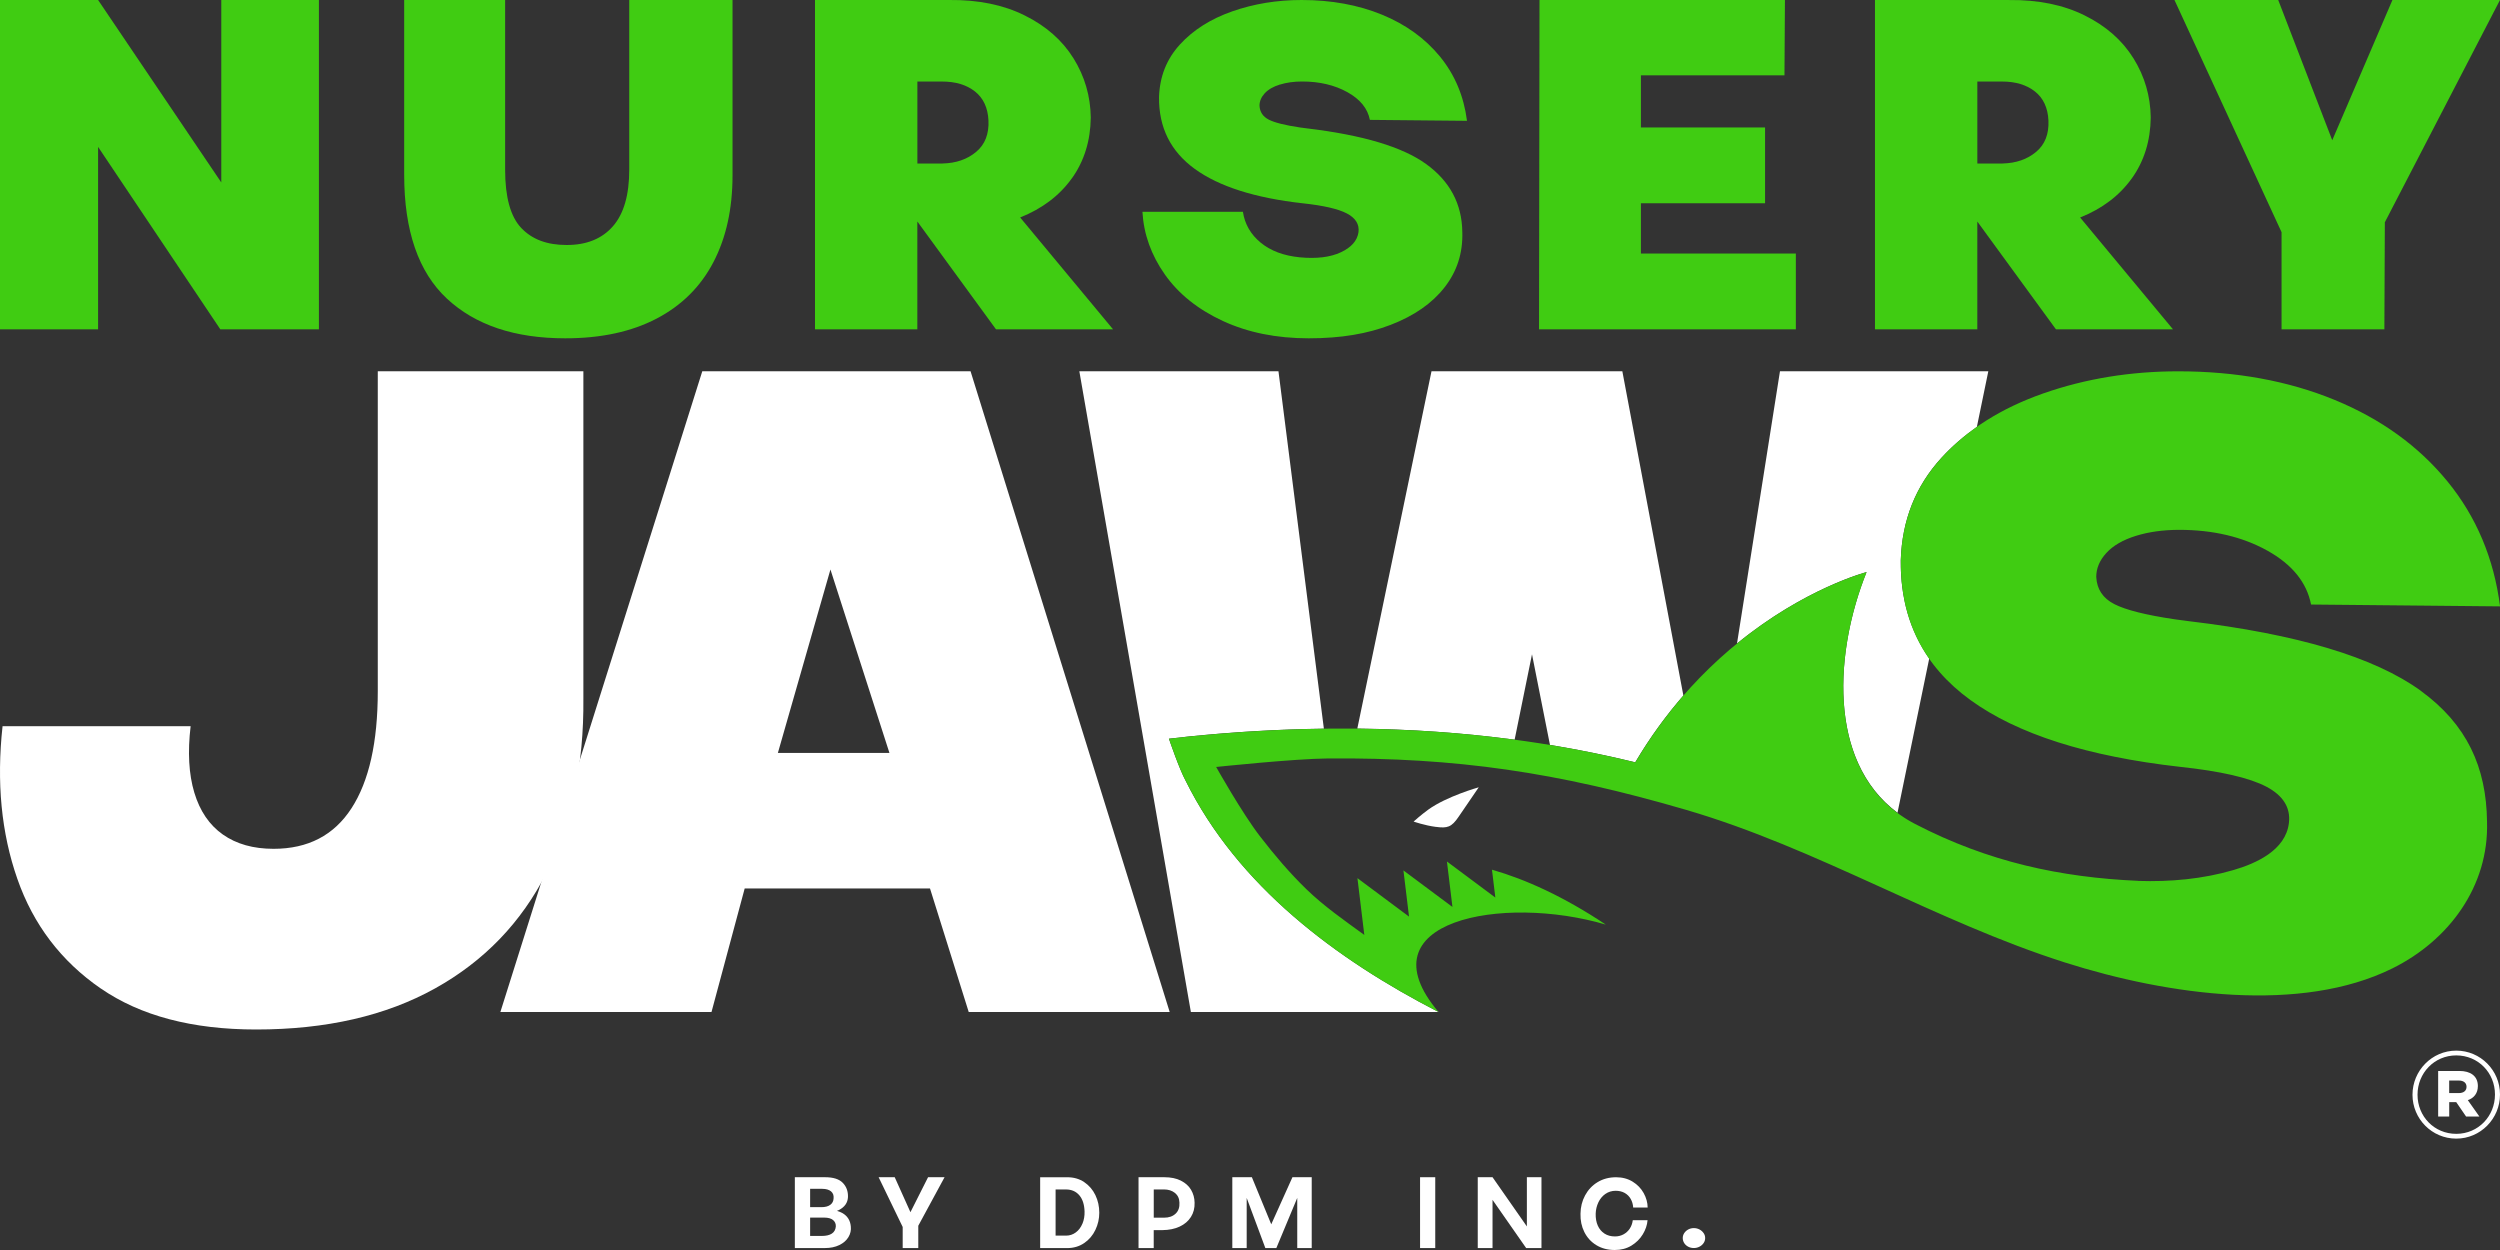 <?xml version="1.0" encoding="UTF-8"?><svg id="Layer_1" xmlns="http://www.w3.org/2000/svg" viewBox="0 0 800 400"><rect x="0" y="0" width="800" height="400" fill="#333333" stroke="none"/><polygon points="70.81 58.38 31.39 0 0 0 0 105.39 31.39 105.39 31.39 47.01 70.51 105.39 102.05 105.39 102.05 0 70.81 0 70.81 58.38" fill="#40cc12"/><path d="M201.36,54.29c0,8.09-1.74,14.13-5.23,18.12-3.49,3.99-8.42,5.99-14.78,5.99s-11.12-1.82-14.56-5.46c-3.44-3.64-5.15-9.86-5.15-18.65V0h-32.3v55.95c0,17.89,4.55,31.08,13.64,39.58,9.1,8.49,21.73,12.73,37.91,12.73,11.42,0,21.15-2.1,29.19-6.29,8.03-4.2,14.1-10.21,18.19-18.04,4.1-7.84,6.14-17.11,6.14-27.83V0h-33.05v54.28Z" fill="#40cc12"/><path d="M342.99,57.09c3.94-5.51,5.96-12,6.06-19.48-.1-6.87-1.95-13.19-5.53-18.95-3.59-5.76-8.79-10.34-15.62-13.72C321.08,1.54,313.01-.1,303.71,0h-42.91v105.38h32.75v-34.5l25.17,34.5h37.45l-29.72-35.79c7.07-2.83,12.58-7,16.53-12.51ZM312.36,48.6c-2.83,2.38-6.42,3.62-10.76,3.72h-8.04v-26.23h7.89c4.35,0,7.86,1.06,10.54,3.18,2.68,2.12,4.12,5.21,4.32,9.25.2,4.35-1.11,7.71-3.94,10.08Z" fill="#40cc12"/><path d="M409.55,27.07c2.12-.66,4.5-.99,7.13-.99,5.56,0,10.39,1.14,14.48,3.41s6.49,5.23,7.2,8.87l31.08.3c-1.01-7.89-3.89-14.73-8.64-20.55-4.75-5.81-10.95-10.29-18.58-13.42C434.59,1.57,426.02,0,416.53,0c-7.89,0-15.29,1.21-22.22,3.64-6.93,2.43-12.51,5.97-16.75,10.62-4.25,4.65-6.47,10.26-6.67,16.83-.1,9.7,3.71,17.36,11.45,22.97,7.73,5.61,19.23,9.28,34.49,10.99,6.67.71,11.4,1.8,14.18,3.26,2.78,1.46,4.02,3.46,3.71,5.99-.4,2.73-2.3,4.88-5.68,6.45-3.39,1.57-7.76,2.1-13.12,1.59-5.15-.51-9.32-2.07-12.51-4.7s-5.08-5.91-5.68-9.86h-32.15c.41,7.18,2.81,13.87,7.2,20.09,4.4,6.22,10.59,11.17,18.58,14.86,7.98,3.69,17.14,5.53,27.45,5.53s18.75-1.44,26.23-4.32c7.48-2.88,13.22-6.87,17.21-11.98,3.99-5.1,5.89-10.99,5.69-17.67-.1-9-3.94-16.25-11.53-21.76-7.58-5.51-20.32-9.32-38.21-11.45l-2.27-.3c-4.75-.71-8.06-1.54-9.93-2.5-1.87-.96-2.86-2.45-2.96-4.48,0-1.41.56-2.73,1.67-3.94,1.11-1.21,2.73-2.15,4.85-2.81Z" fill="#40cc12"/><polygon points="525.09 65.05 564.82 65.05 564.82 40.79 525.09 40.79 525.09 24.11 571.03 24.11 571.18 0 492.64 0 492.49 105.39 574.67 105.39 574.67 81.13 525.09 81.13 525.09 65.05" fill="#40cc12"/><path d="M682.18,57.09c3.94-5.51,5.96-12,6.06-19.48-.1-6.87-1.95-13.19-5.53-18.95-3.59-5.76-8.79-10.34-15.62-13.72-6.82-3.39-14.89-5.03-24.19-4.93h-42.91v105.38h32.75v-34.5l25.17,34.5h37.45l-29.72-35.79c7.07-2.83,12.58-7,16.53-12.51ZM651.55,48.6c-2.83,2.38-6.42,3.62-10.76,3.72h-8.04v-26.23h7.89c4.35,0,7.86,1.06,10.54,3.18,2.68,2.12,4.12,5.21,4.32,9.25.2,4.35-1.11,7.71-3.94,10.08Z" fill="#40cc12"/><polygon points="765.58 0 746.32 44.88 729.03 0 695.83 0 730.1 74.3 730.1 105.39 763 105.39 763.15 71.12 800 0 765.58 0" fill="#40cc12"/><path d="M32.24,316.32c-12.68-8.75-21.59-20.45-26.7-35.11-5.12-14.65-6.69-30.92-4.72-48.82h60.18c-.98,8.26-.59,15.34,1.18,21.24,1.77,5.9,4.82,10.38,9.14,13.42,4.33,3.05,9.74,4.57,16.23,4.57,11.01,0,19.32-4.32,24.93-12.98,5.61-8.65,8.41-21.14,8.41-37.47v-102.37h65.79v104.73c.19,21.24-3.74,39.82-11.8,55.76-8.07,15.93-19.96,28.27-35.69,37.02-15.74,8.75-34.81,13.13-57.23,13.13-20.45,0-37.02-4.38-49.71-13.13Z" fill="#fff"/><path d="M224.73,118.81h85.85l63.72,205.03h-64.31l-12.39-39.53h-59.3l-10.62,39.53h-67.56l64.61-205.03ZM284.62,240.94l-18.88-58.7-16.82,58.7h35.7Z" fill="#fff"/><path d="M484.68,236.7l5.56-27.32,5.75,28.99c9.16,1.51,18.26,3.35,27.28,5.57,4.8-8.11,10.03-15.19,15.41-21.37l-19.53-103.76h-61.07l-23.74,114.33c16.85.18,33.67,1.33,50.34,3.56Z" fill="#fff"/><path d="M597.3,183.06c-10.03,24.91-12.71,60.18,9.9,77.02l10.15-49.34c-6.17-8.85-9.24-19.31-9.11-31.45.39-12.78,4.72-23.7,12.98-32.75,3.36-3.67,7.17-6.97,11.38-9.94l3.66-17.79h-66.67l-13.75,87.11c21.77-17.76,41.46-22.86,41.46-22.86Z" fill="#fff"/><path d="M460.33,323.84c-32.75-16.84-64.23-40.3-80.93-74.02-2.03-3.67-5.34-13.44-5.34-13.44,0,0,6.51-.73,6.51-.73,14.3-1.45,28.68-2.29,43.07-2.48l-14.53-114.36h-63.72l35.69,205.03h79.25Z" fill="#fff"/><path d="M774.63,221.03c-14.75-10.71-39.53-18.14-74.34-22.27l-4.42-.59c-9.25-1.37-15.69-3-19.32-4.87-3.64-1.87-5.56-4.77-5.75-8.7,0-2.75,1.08-5.31,3.25-7.67,2.16-2.36,5.31-4.17,9.44-5.46,4.13-1.28,8.75-1.92,13.87-1.92,10.81,0,20.2,2.22,28.17,6.64,7.96,4.43,12.63,10.18,14.01,17.26l60.48.59c-1.97-15.34-7.58-28.66-16.82-39.97-9.25-11.31-21.29-20.01-36.14-26.11-14.85-6.09-31.52-9.14-50.01-9.14-15.34,0-29.75,2.36-43.22,7.08-13.47,4.72-24.34,11.61-32.6,20.65-8.26,9.05-12.59,19.96-12.98,32.75-.2,18.88,7.23,33.78,22.27,44.7,15.04,10.91,37.41,18.04,67.11,21.39,12.98,1.38,22.17,3.5,27.59,6.34,5.41,2.85,7.82,6.74,7.23,11.65-1.04,8.69-10.46,12.92-17.79,15.05-9.85,2.87-20.19,3.8-30.42,3.46v-.02c-24.86-1.1-47.93-6.03-71.37-18.18-28.68-14.87-26.37-53.77-15.56-80.61,0,0-44.86,11.58-74.03,60.88-46.5-11.43-95.04-13.11-142.7-8.29,0,0-6.51.73-6.51.73,0,0,3.32,9.77,5.34,13.44,16.7,33.72,48.18,57.18,80.93,74.02-24.84-29.28,20.67-37.73,53.53-27.98-13.51-9-25.66-14.49-36.44-17.58l1.08,8.92-15.49-11.54,1.76,14.54-15.68-11.68,1.79,14.77-16.51-12.3,2.2,18.17c-6.33-4.61-12.92-9.18-18.56-14.66-5.45-5.3-10.15-10.86-14.79-16.86-5.77-7.45-14.06-22.23-14.06-22.23,0,0,24.99-2.65,35.93-2.73,40.81-.29,73.08,4.34,114.61,16.5,41.8,12.23,79.62,35.6,121.06,48.79,33.39,10.63,75.68,16.31,104.76,1.91,18.3-9.06,30.94-26.44,30.32-46.94-.2-17.5-6.47-31.19-21.22-41.91Z" fill="#40cc12"/><path d="M459.5,264.6c3.65.48,4.98.14,7.28-3.27,2.31-3.41,6.42-9.4,6.42-9.4,0,0-10.21,2.87-16.1,7.11-2.37,1.71-4.75,3.86-4.75,3.86,0,0,3.49,1.23,7.14,1.71Z" fill="#fff"/><path d="M269.61,388.21c-.52-.3-1.13-.54-1.78-.74.19-.08.4-.15.58-.24,1.87-.95,2.85-2.33,2.94-4.16.06-1.83-.48-3.34-1.65-4.55-1.16-1.21-3.05-1.81-5.66-1.81h-9.69v22.67h9.59c1.78,0,3.33-.32,4.65-.96,1.31-.64,2.29-1.5,2.92-2.56s.88-2.2.75-3.39c-.17-1.91-1.06-3.33-2.64-4.26ZM263.16,380.43c1.19,0,2.11.27,2.76.8.64.53.92,1.28.83,2.23-.04.91-.4,1.61-1.08,2.1s-1.61.73-2.81.73h-3.62v-5.87h3.91ZM266.19,394.75c-.76.5-1.83.75-3.2.75h-3.75v-5.87h4.5c1.28,0,2.24.27,2.86.8s.91,1.22.86,2.07c-.09,1-.51,1.75-1.27,2.25Z" fill="#fff"/><polygon points="291.34 387.9 286.31 376.71 281.16 376.71 288.86 392.63 288.86 399.38 293.85 399.38 293.85 392.24 302.26 376.71 296.98 376.71 291.34 387.9" fill="#fff"/><path d="M346.96,378.28c-1.55-1.04-3.35-1.56-5.4-1.56h-8.71v22.67h8.61c2.09,0,3.91-.54,5.48-1.61s2.76-2.48,3.59-4.22c.83-1.74,1.24-3.56,1.24-5.48,0-2.02-.41-3.9-1.24-5.63-.83-1.73-2.02-3.11-3.57-4.16ZM346.38,391.55c-.49,1.2-1.2,2.14-2.12,2.82s-1.96,1.03-3.11,1.03h-3.36v-14.77h3.33c1.78,0,3.2.62,4.26,1.86s1.61,2.97,1.68,5.19c.04,1.39-.18,2.69-.67,3.88Z" fill="#fff"/><path d="M377.88,377.8c-1.45-.73-3.21-1.09-5.3-1.09h-8.25v22.67h4.86v-5.74h2.74c2.15-.02,4.01-.4,5.58-1.14,1.57-.74,2.76-1.77,3.59-3.08.83-1.32,1.22-2.83,1.17-4.55-.02-1.5-.4-2.87-1.12-4.11s-1.82-2.22-3.26-2.95ZM376.19,388.37c-.9.86-2.14,1.29-3.7,1.29h-3.29v-9.02l3.26-.02c1.41,0,2.58.37,3.51,1.11.92.74,1.41,1.77,1.45,3.1.09,1.5-.32,2.68-1.22,3.54Z" fill="#fff"/><polygon points="406.8 391.78 400.6 376.71 394.34 376.71 394.34 399.38 398.94 399.38 398.94 383.33 404.91 399.38 408.43 399.38 415.12 383.33 415.12 399.38 419.75 399.38 419.75 376.71 413.58 376.71 406.8 391.78" fill="#fff"/><rect x="454.42" y="376.71" width="4.86" height="22.67" fill="#fff"/><polygon points="488.6 392.46 477.61 376.71 472.88 376.71 472.88 399.38 477.61 399.38 477.61 383.95 488.37 399.38 493.27 399.38 493.27 376.71 488.6 376.71 488.6 392.46" fill="#fff"/><path d="M513.72,382.06c.96-.67,2.06-1.01,3.29-1.01,1.11,0,2.07.23,2.89.69.81.46,1.46,1.09,1.92,1.91.47.82.73,1.73.8,2.76h4.63c-.02-1.59-.45-3.13-1.27-4.62-.83-1.49-2-2.71-3.52-3.65-1.52-.94-3.29-1.42-5.32-1.42-2.22,0-4.19.52-5.9,1.56-1.72,1.04-3.05,2.46-4.01,4.24s-1.45,3.74-1.47,5.87c-.06,2.13.34,4.08,1.22,5.85.88,1.77,2.16,3.18,3.85,4.21,1.69,1.03,3.65,1.55,5.89,1.55,2.02,0,3.8-.47,5.33-1.4,1.53-.94,2.75-2.14,3.64-3.61s1.4-2.97,1.53-4.52h-4.73c-.13,1.02-.46,1.92-.98,2.71-.52.78-1.2,1.39-2.02,1.83-.83.44-1.73.65-2.71.65-1.28,0-2.4-.3-3.34-.91-.95-.61-1.66-1.46-2.15-2.56-.49-1.1-.71-2.38-.67-3.83.04-1.28.33-2.48.86-3.61.53-1.12,1.28-2.02,2.23-2.69Z" fill="#fff"/><path d="M545.16,394.6c-.33-.49-.77-.88-1.32-1.17-.55-.29-1.16-.44-1.81-.44s-1.25.15-1.79.44c-.54.29-.97.69-1.29,1.17s-.47,1.02-.47,1.58.16,1.12.47,1.61.75.88,1.29,1.16c.54.28,1.14.42,1.79.42s1.26-.15,1.81-.44c.56-.29.99-.68,1.32-1.16s.49-1.01.49-1.6-.16-1.09-.49-1.58Z" fill="#fff"/><path d="M772,350.36v-.08c0-7.64,6.2-14.08,14-14.08s14,6.36,14,14v.08c0,7.64-6.2,14.08-14,14.08s-14-6.36-14-14ZM798.39,350.28v-.08c0-6.84-5.31-12.47-12.39-12.47s-12.39,5.71-12.39,12.55v.08c0,6.84,5.31,12.47,12.39,12.47s12.39-5.71,12.39-12.55ZM780.21,342.71h6.84c3.38,0,5.87,1.53,5.87,4.83,0,2.33-1.29,3.86-3.22,4.51l3.7,5.23h-4.26l-3.14-4.59h-2.25v4.59h-3.54v-14.56ZM786.8,349.79c1.61,0,2.49-.8,2.49-2.01,0-1.29-.97-2.01-2.49-2.01h-3.06v4.02h3.06Z" fill="#fff"/></svg>